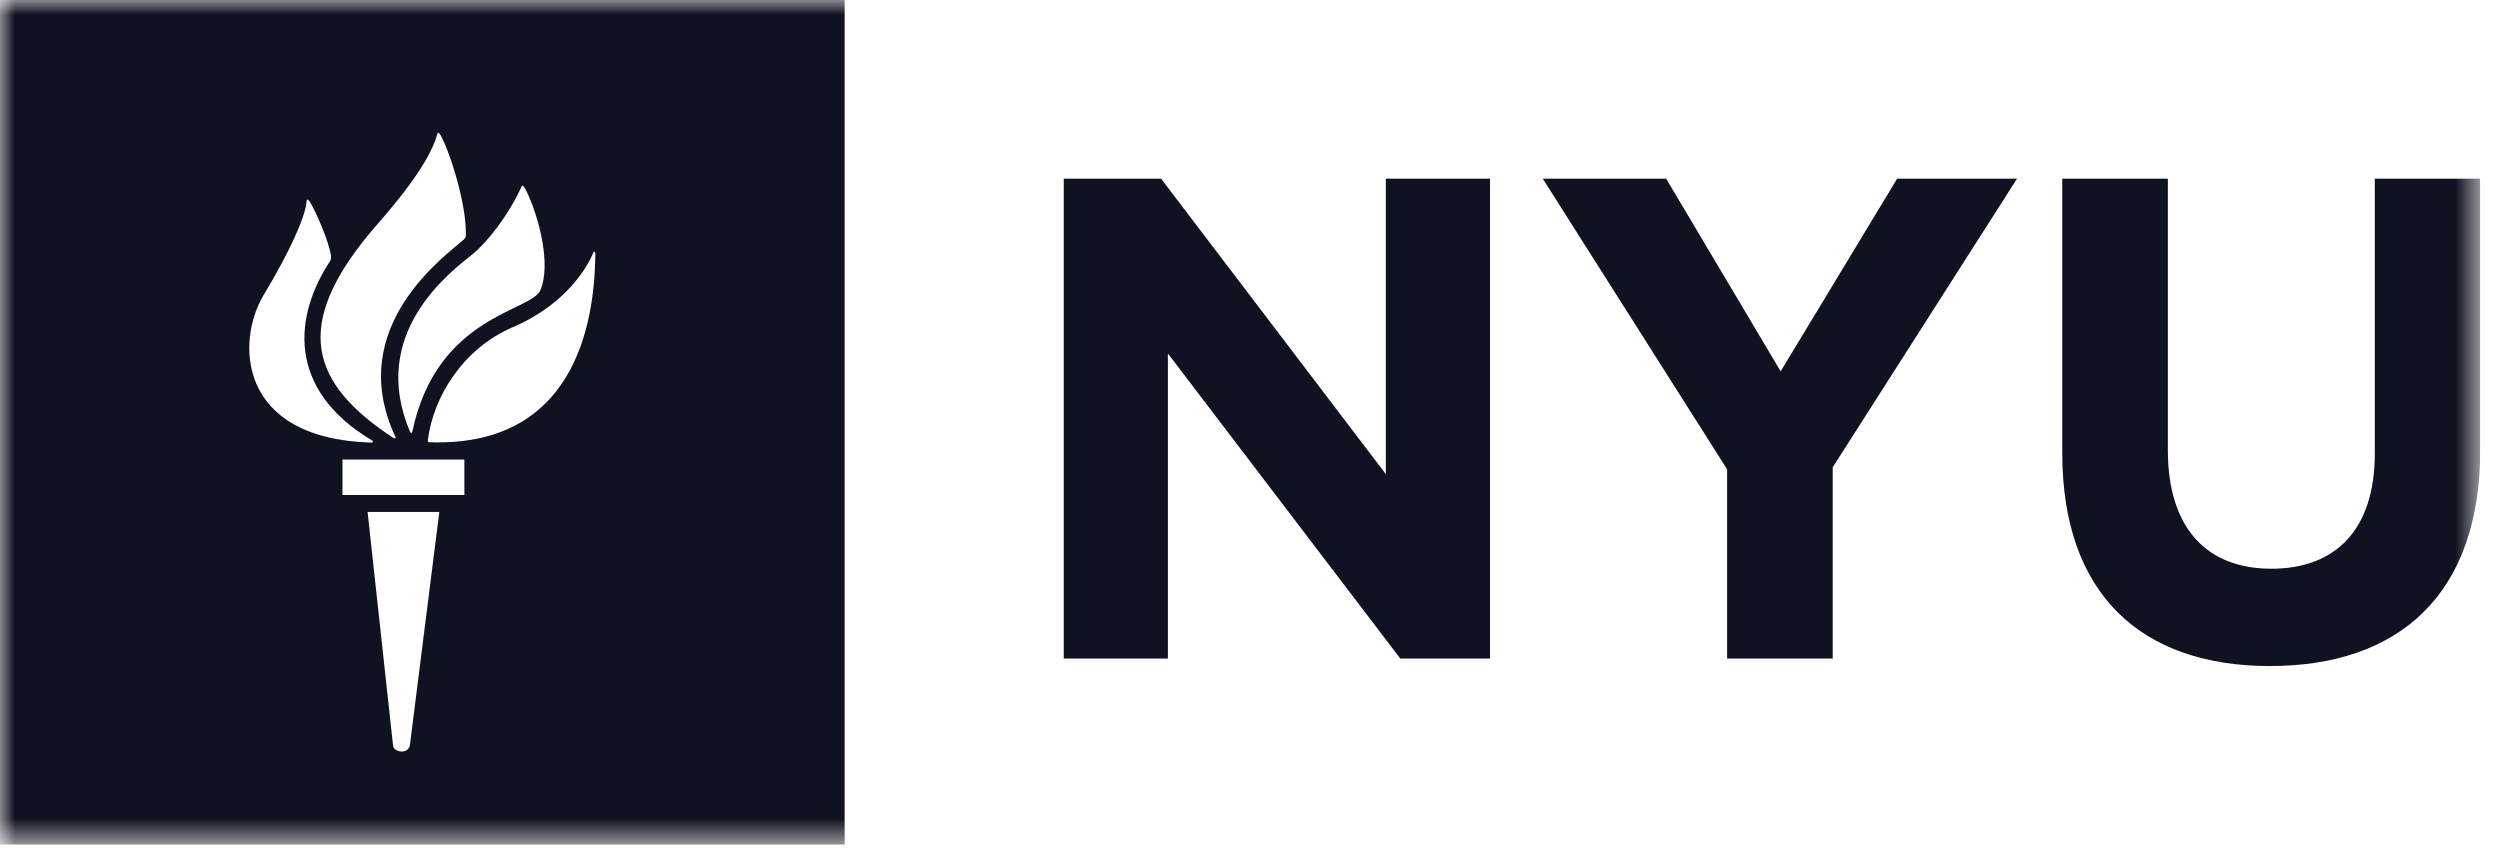 <svg width="84" height="29" viewBox="0 0 84 29" fill="none" xmlns="http://www.w3.org/2000/svg">
<g clip-path="url(#clip0_6_2269)">
<mask id="mask0_6_2269" style="mask-type:luminance" maskUnits="userSpaceOnUse" x="0" y="0" width="84" height="29">
<path d="M0 -7.62939e-06V28.382H83.338V-7.62939e-06H0Z" fill="white"/>
</mask>
<g mask="url(#mask0_6_2269)">
<path d="M35.742 6.004H39.013L46.564 15.931V6.004H50.065V22.126H47.049L39.241 11.877V22.126H35.742V6.004Z" fill="#0F1220"/>
<path d="M58.031 15.769L51.837 6.004H55.983L59.83 12.476L63.744 6.004H67.772L61.579 15.701V22.126H58.031V15.769Z" fill="#0F1220"/>
<path d="M69.292 15.217V6.004H72.84V15.125C72.84 17.75 74.149 19.109 76.316 19.109C78.479 19.109 79.793 17.795 79.793 15.241V6.004H83.338V15.101C83.338 19.983 80.597 22.379 76.267 22.379C71.94 22.379 69.292 19.961 69.292 15.217Z" fill="#0F1220"/>
<path d="M12.507 14.803C9.598 13.067 9.889 10.588 11.095 8.767C11.12 8.728 11.129 8.665 11.12 8.591C11.07 8.158 10.597 7.061 10.4 6.763C10.349 6.688 10.306 6.694 10.301 6.748C10.285 7.243 9.721 8.485 8.857 9.916C7.94 11.438 7.938 14.743 12.494 14.872C12.537 14.873 12.55 14.828 12.507 14.803ZM13.285 14.675C11.546 10.96 15.024 8.56 15.591 8.04C15.671 7.967 15.651 7.899 15.652 7.816C15.652 6.646 14.982 4.754 14.763 4.483C14.732 4.441 14.706 4.459 14.693 4.502C14.396 5.655 12.813 7.373 12.494 7.749C9.808 10.942 10.423 12.886 13.227 14.72C13.262 14.743 13.306 14.717 13.285 14.675ZM13.851 14.517C14.673 10.576 17.88 10.48 18.167 9.732C18.615 8.566 17.796 6.497 17.586 6.252C17.566 6.226 17.537 6.243 17.527 6.264C17.092 7.219 16.387 8.128 15.872 8.546C15.144 9.132 12.358 11.197 13.783 14.52C13.8 14.561 13.841 14.551 13.851 14.517ZM14.422 14.859C19.615 15.047 19.982 10.315 20.003 8.544C20.005 8.441 19.953 8.432 19.929 8.504C19.775 8.873 19.1 10.193 17.227 10.995C15.555 11.713 14.55 13.341 14.374 14.803C14.367 14.839 14.398 14.859 14.422 14.859ZM15.603 16.633V15.441H11.507V16.633H15.603ZM13.208 25.064C13.242 25.263 13.672 25.361 13.769 25.064L14.761 17.202H12.351L13.208 25.064ZM28.38 28.382H0V-7.62939e-06H28.38V28.382Z" fill="#0F1220"/>
</g>
</g>
<defs>
<clipPath id="clip0_6_2269">
<rect width="83.338" height="28.382" fill="white"/>
</clipPath>
</defs>
</svg>
